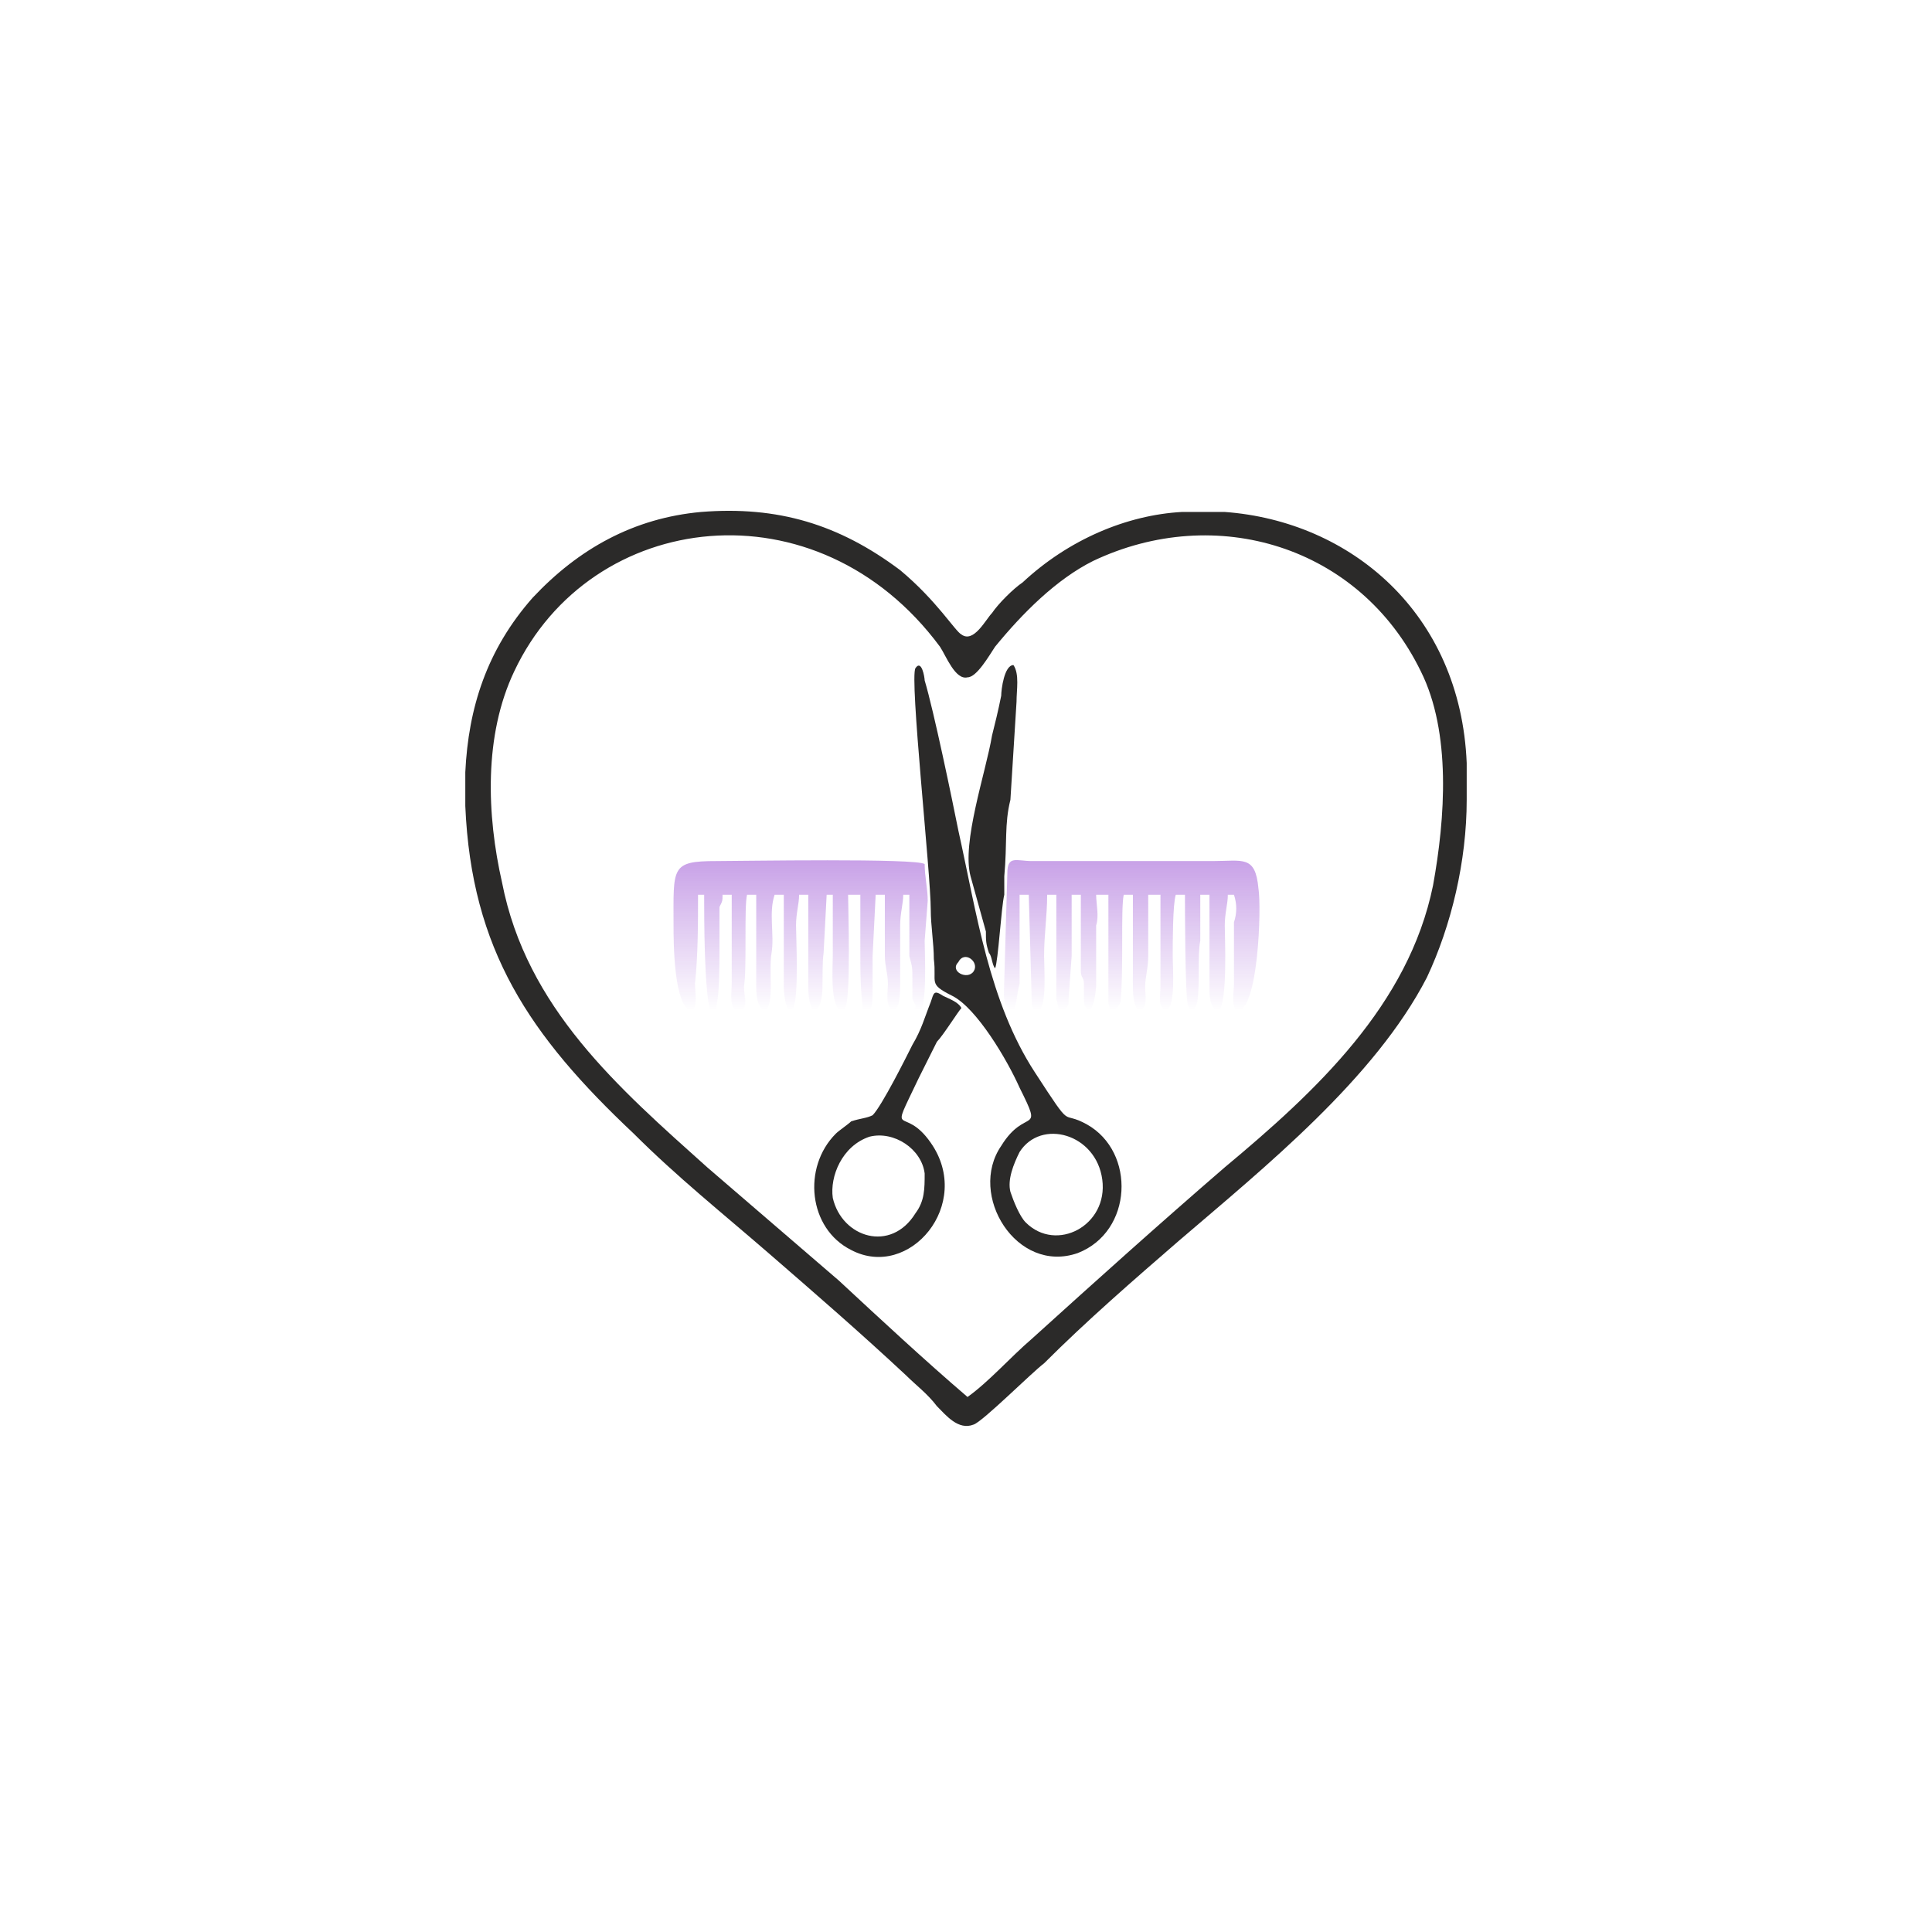 <?xml version="1.0" encoding="UTF-8"?> <svg xmlns="http://www.w3.org/2000/svg" width="382" height="382" viewBox="0 0 382 382" fill="none"> <g clip-path="url(#clip0_359_477)"> <path fill-rule="evenodd" clip-rule="evenodd" d="M191.303 276.217C182.826 268.951 174.349 261.079 165.872 253.208C157.394 245.941 148.312 238.07 139.835 230.804C122.275 215.061 104.11 199.318 99.266 174.492C96.239 161.171 95.633 145.428 101.688 132.712C116.826 100.62 161.633 95.171 185.853 127.868C187.064 129.685 188.881 134.529 191.303 133.923C193.119 133.923 195.541 129.685 196.752 127.868C202.202 121.208 208.862 114.547 216.128 110.914C240.349 99.409 268.807 107.886 280.917 132.712C286.972 144.822 285.761 161.776 283.339 175.097C278.495 198.712 260.33 215.666 242.165 230.804C228.844 242.308 216.734 253.208 204.018 264.712C199.78 268.345 195.541 273.189 191.303 276.217ZM233.688 101.226H242.165C266.991 103.042 288.789 121.208 290 150.877C290 151.483 290 151.483 290 152.088V158.143C290 170.253 286.972 182.969 282.128 193.263C271.835 213.244 250.037 230.804 233.083 245.336C224 253.208 214.917 261.079 206.44 269.556C204.018 271.373 194.33 281.061 192.514 281.666C189.486 282.877 187.064 279.85 185.248 278.033C183.431 275.611 181.009 273.795 179.193 271.978C170.11 263.501 161.028 255.63 151.945 247.758C142.862 239.886 133.78 232.62 125.303 224.143C104.716 204.767 93.211 187.813 92 159.354V152.694C92.606 139.978 96.239 128.474 105.321 118.18C114.404 108.492 125.303 102.437 138.624 101.226C153.761 100.015 165.872 103.648 177.982 112.73C185.248 118.786 188.881 124.841 190.092 125.446C192.514 127.263 194.936 122.419 196.147 121.208C197.358 119.391 200.385 116.364 202.202 115.153C211.284 106.675 222.789 101.831 233.688 101.226Z" fill="#2B2A29"></path> <path fill-rule="evenodd" clip-rule="evenodd" d="M136.807 199.923C138.018 198.712 137.413 196.29 137.413 194.474C138.018 189.024 138.018 182.364 138.018 176.914H139.229C139.229 181.758 139.229 195.685 140.44 199.923H141.651C141.651 199.318 141.651 199.318 141.651 198.712C142.257 196.896 142.257 190.235 142.257 188.419V179.336C142.862 178.125 142.862 178.125 142.862 176.914H144.679V194.474C144.679 196.29 144.073 199.318 145.89 199.923C147.101 199.318 146.495 199.923 147.101 199.318C147.707 198.107 147.101 196.896 147.101 195.079C147.707 191.446 147.101 179.336 147.707 176.914H149.523V195.079C149.523 198.107 150.129 199.318 151.34 199.923C153.156 198.107 151.945 192.052 152.551 188.419C153.156 184.786 151.945 180.547 153.156 176.914H154.973V195.079C154.973 196.896 155.578 201.134 156.789 199.318C158 197.501 157.395 185.391 157.395 182.969C157.395 180.547 158 178.73 158 176.914H159.817V194.474C159.817 196.29 159.817 198.712 161.028 199.923C163.45 198.712 162.239 192.657 162.844 188.419L163.45 176.914H164.661C164.661 180.547 164.661 184.786 164.661 189.024C164.661 191.446 164.055 199.318 166.477 199.923C167.083 199.318 167.083 199.923 167.083 199.318C168.294 197.501 167.688 179.336 167.688 176.914H170.11C170.11 178.73 170.11 180.547 170.11 182.364C170.11 184.18 170.11 184.786 170.11 188.419C170.11 192.052 170.11 196.29 170.716 199.923C172.532 199.923 172.532 199.318 172.532 195.079C172.532 193.263 172.532 190.841 172.532 189.024L173.138 176.914H174.954C174.954 180.547 174.954 184.786 174.954 189.024C174.954 190.841 175.56 192.657 175.56 194.474C175.56 196.29 174.954 199.318 176.771 199.923C177.982 199.318 177.982 195.685 177.982 194.474C177.982 192.657 177.982 190.841 177.982 189.024C177.982 186.602 177.982 184.786 177.982 182.969C177.982 180.547 178.587 178.73 178.587 176.914H179.798C179.798 180.547 179.798 185.391 179.798 189.024C180.404 191.446 180.404 190.841 180.404 194.474C180.404 195.685 180.404 196.896 180.404 197.501L181.009 198.712C181.009 199.923 180.404 199.318 181.615 199.923C183.431 199.923 182.826 188.419 182.826 185.997L183.431 178.125C183.431 175.703 182.826 173.281 182.826 170.859C181.615 169.648 146.495 170.253 141.651 170.253C132.569 170.253 133.174 171.464 133.174 182.969C133.174 185.997 133.174 199.318 136.807 199.923Z" fill="url(#paint0_linear_359_477)"></path> <path fill-rule="evenodd" clip-rule="evenodd" d="M200.385 199.923C200.991 198.712 200.991 196.896 201.596 194.474C201.596 192.657 201.596 184.785 201.596 182.363C201.596 180.547 201.596 178.73 201.596 176.914H203.413L204.018 198.712C204.624 199.923 204.018 199.318 205.229 199.923C207.046 199.318 206.44 191.446 206.44 189.024C206.44 184.785 207.046 181.152 207.046 176.914H208.862C208.862 179.336 208.862 195.079 208.862 197.501C209.468 199.318 208.862 199.318 210.073 199.923C211.284 198.712 211.284 199.318 211.284 197.501L211.89 189.024C211.89 186.602 211.89 184.785 211.89 182.969C211.89 180.547 211.89 178.73 211.89 176.914H213.706V192.051C213.706 193.263 214.312 193.263 214.312 194.474C214.312 195.685 214.312 196.896 214.312 197.501C214.312 199.923 216.128 201.74 216.734 195.079C216.734 192.657 216.734 188.418 216.734 185.996C216.734 184.785 216.734 184.18 216.734 182.969C217.34 181.152 216.734 178.73 216.734 176.914H219.156V197.501C219.156 198.107 219.156 199.318 219.762 199.923C220.973 199.318 220.973 199.318 221.578 198.107C222.184 190.84 221.578 179.941 222.184 176.914H224C224 179.941 224 180.547 224 182.363V194.474C224 196.29 224 198.712 225.211 199.923C227.028 199.318 226.422 196.896 226.422 195.079C226.422 193.263 227.028 191.446 227.028 189.024C227.028 184.785 227.028 181.152 227.028 176.914H229.45V195.079C229.45 196.896 228.844 199.318 230.661 199.923C232.477 198.712 231.872 191.446 231.872 189.024C231.872 186.602 231.872 178.73 232.477 176.914H234.294C234.294 178.125 234.294 197.501 234.899 198.712C235.505 201.134 236.716 198.712 236.716 198.107C237.321 194.474 236.716 189.024 237.321 185.996C237.321 184.785 237.321 184.18 237.321 182.969C237.321 181.152 237.321 178.73 237.321 176.914H239.138V195.079C239.138 196.896 239.138 199.318 240.954 199.923C242.771 198.107 242.165 185.391 242.165 182.969C242.165 180.547 242.771 178.73 242.771 176.914H243.982C244.587 178.73 244.587 180.547 243.982 182.363V194.474C243.982 196.29 243.376 198.712 244.587 199.923C248.826 199.923 249.431 179.336 248.826 175.703C248.22 169.042 245.798 170.253 239.743 170.253H204.018C200.991 170.253 199.174 169.042 199.174 172.675L198.569 193.868C198.569 196.29 197.963 199.318 200.385 199.923Z" fill="url(#paint1_linear_359_477)"></path> <path fill-rule="evenodd" clip-rule="evenodd" d="M199.78 235.648C199.174 233.226 200.385 230.198 201.596 227.776C205.835 221.116 216.734 224.143 217.945 233.226C219.156 242.308 208.862 247.758 202.807 241.703C201.596 240.492 200.385 237.464 199.78 235.648ZM192.514 192.051C191.303 193.868 187.67 192.051 189.486 190.235C190.697 187.813 193.725 190.235 192.514 192.051ZM181.009 132.106C179.798 133.923 184.037 172.675 184.037 179.941C184.037 182.969 184.642 186.602 184.642 189.629C185.248 194.473 183.431 194.473 188.275 196.895C193.119 199.317 199.174 209.611 201.596 215.061C206.44 224.749 202.807 218.694 197.963 226.565C191.303 236.253 200.991 251.996 213.101 247.758C224 243.519 224.606 227.776 214.917 222.327C209.468 219.299 212.495 224.143 204.624 212.033C195.541 198.106 193.119 180.547 189.486 164.198C188.275 158.143 184.642 140.584 182.826 134.528C182.826 133.923 182.22 130.29 181.009 132.106Z" fill="#2B2A29"></path> <path fill-rule="evenodd" clip-rule="evenodd" d="M164.661 236.858C164.055 232.62 166.477 226.565 171.927 224.748C176.771 223.537 182.22 227.17 182.826 232.014C182.826 235.042 182.826 237.464 181.009 239.886C176.165 247.758 166.477 244.73 164.661 236.858ZM190.092 199.317C189.486 198.106 187.67 197.501 186.459 196.895C184.642 195.684 184.642 196.29 184.037 198.106C182.826 201.134 182.22 203.556 180.404 206.583C179.193 209.005 174.349 218.693 172.532 220.51C171.321 221.115 170.11 221.115 168.294 221.721C167.688 222.326 165.872 223.537 165.266 224.143C158.606 230.803 159.817 242.914 168.294 247.152C179.798 253.207 192.514 238.069 184.037 225.959C178.587 218.088 175.56 225.959 181.615 213.244C182.826 210.822 184.037 208.4 185.248 205.978C186.459 204.767 189.486 199.923 190.092 199.317Z" fill="#2B2A29"></path> <path fill-rule="evenodd" clip-rule="evenodd" d="M196.752 191.446C197.358 190.235 197.963 179.336 198.569 176.914C198.569 175.703 198.569 174.492 198.569 173.281C199.174 166.62 198.569 162.987 199.78 158.143L200.991 138.767C200.991 136.345 201.596 133.317 200.385 131.501C198.569 131.501 197.963 136.345 197.963 137.556C197.358 140.584 196.752 143.006 196.147 145.428C194.936 152.694 190.092 166.62 191.908 173.281L194.936 184.18C194.936 185.996 194.936 186.602 195.541 188.418C196.147 189.024 196.147 190.84 196.752 191.446Z" fill="#2B2A29"></path> </g> <defs> <linearGradient id="paint0_linear_359_477" x1="158.299" y1="170.102" x2="158.299" y2="199.923" gradientUnits="userSpaceOnUse"> <stop stop-color="#C8A1E7"></stop> <stop offset="1" stop-color="#C8A1E7" stop-opacity="0"></stop> </linearGradient> <linearGradient id="paint1_linear_359_477" x1="223.763" y1="170.06" x2="223.763" y2="199.923" gradientUnits="userSpaceOnUse"> <stop stop-color="#C8A1E7"></stop> <stop offset="1" stop-color="#C8A1E7" stop-opacity="0"></stop> </linearGradient> <clipPath id="clip0_359_477"> <rect width="382" height="382" fill="white"></rect> </clipPath> </defs> </svg> 